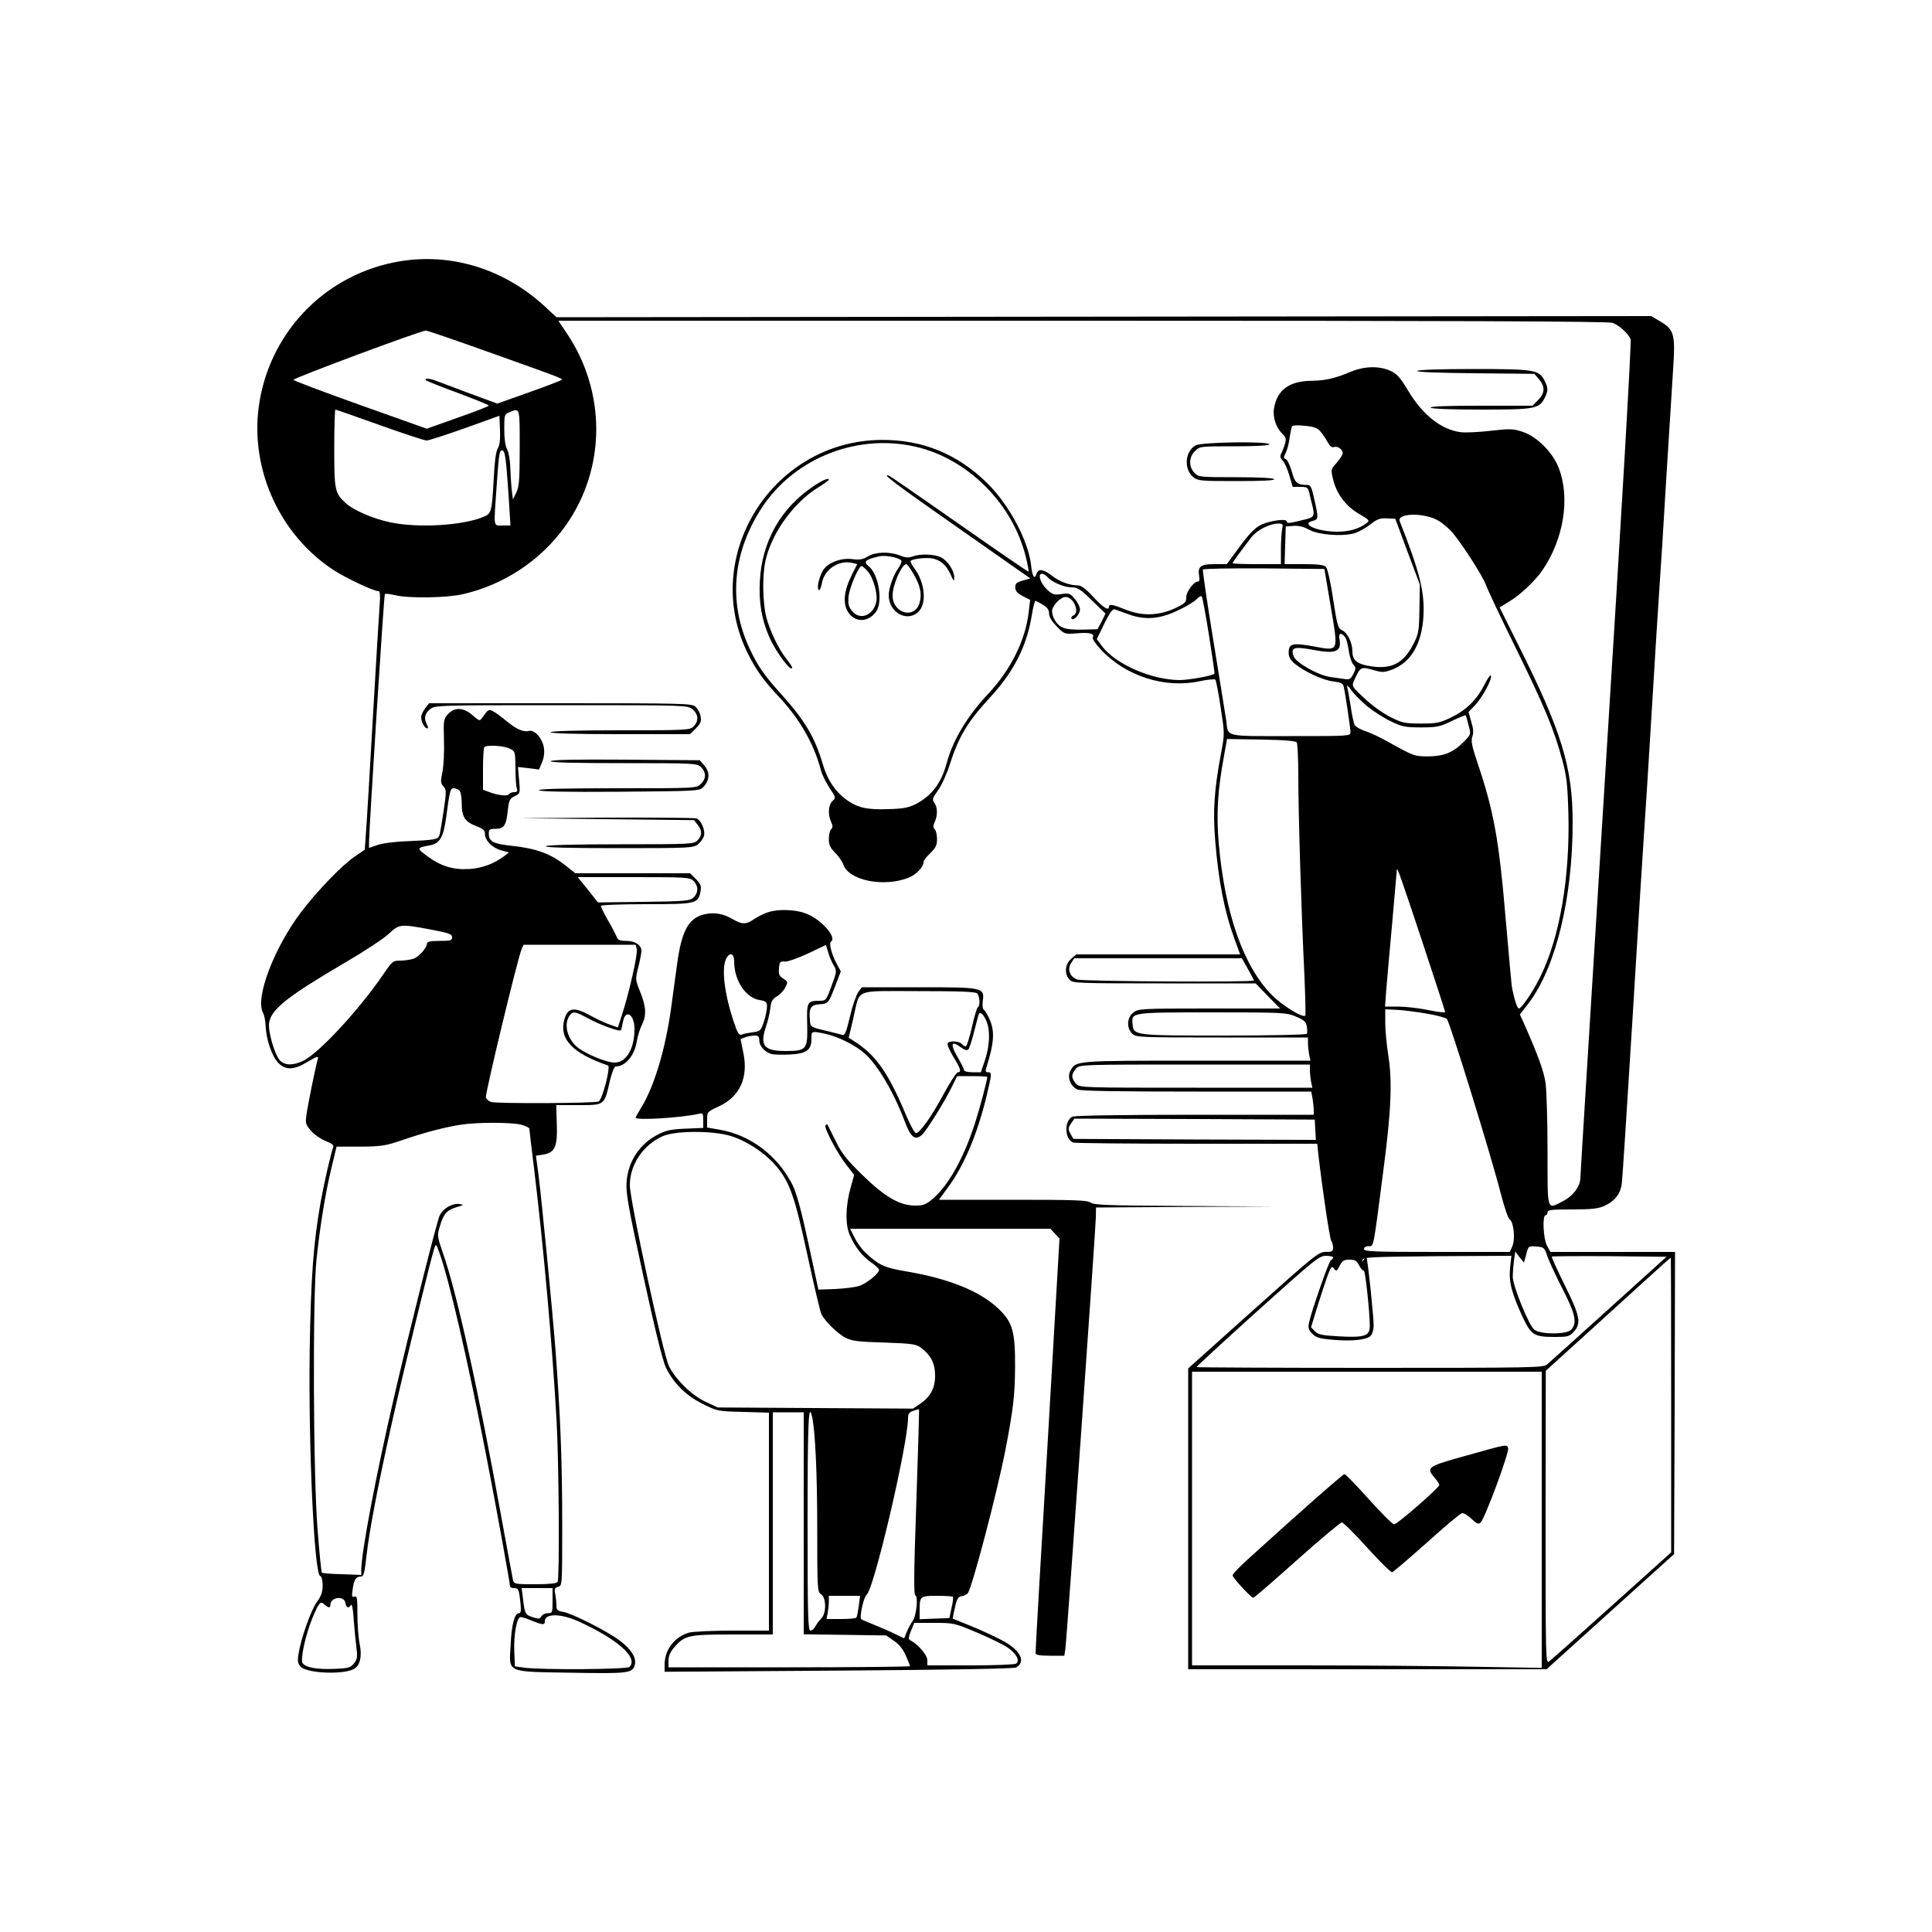 <?xml version="1.0" encoding="UTF-8" standalone="no"?> <svg xmlns="http://www.w3.org/2000/svg" width="1000pt" height="1000pt" viewBox="0 0 1000 1000" preserveAspectRatio="xMidYMid meet">  <g transform="translate(0,1000) scale(0.1,-0.1)" fill="#000000" stroke="none"> <path d="M2030 8640 c-366 -78 -641 -375 -691 -747 -43 -327 111 -663 388 -844 67 -43 207 -109 233 -109 7 0 9 -23 5 -72 -3 -40 -19 -302 -35 -583 -16 -280 -32 -549 -36 -597 l-6 -86 -54 -37 c-66 -45 -198 -183 -277 -288 -139 -184 -237 -443 -196 -518 7 -13 13 -44 14 -69 2 -68 33 -159 65 -191 39 -40 81 -38 154 6 43 26 56 30 52 17 -10 -30 -54 -245 -60 -294 -6 -42 -4 -49 24 -81 17 -20 51 -43 76 -53 31 -12 43 -22 39 -31 -13 -36 -46 -178 -65 -283 -38 -213 -51 -394 -57 -770 -7 -493 23 -1155 54 -1167 8 -3 13 -22 13 -49 0 -33 -7 -55 -30 -86 -31 -43 -83 -190 -95 -270 -6 -38 -4 -49 13 -66 33 -33 216 -41 273 -11 32 16 44 66 31 128 -7 32 -12 101 -12 155 0 85 -2 97 -16 92 -13 -5 -14 1 -8 42 7 48 17 62 44 62 12 0 18 23 27 108 15 131 56 347 129 677 59 265 207 873 222 914 8 24 10 23 25 -20 50 -135 146 -550 241 -1039 54 -277 126 -675 126 -692 0 -4 9 -8 20 -8 24 0 26 -6 34 -78 4 -40 2 -52 -8 -52 -23 0 -38 -59 -43 -165 -8 -146 -28 -137 315 -143 297 -5 316 -3 328 42 9 36 -20 81 -79 125 -64 48 -247 141 -293 148 -29 5 -34 10 -34 33 0 15 -3 42 -6 59 -6 27 -3 33 15 38 21 5 21 7 21 322 0 326 -9 559 -35 906 -17 217 -69 751 -88 907 l-13 96 38 6 c60 10 74 40 70 158 l-3 98 115 0 c136 0 134 -2 162 123 11 45 23 77 31 77 50 0 98 57 109 130 4 25 15 62 25 82 26 51 24 96 -7 173 -26 65 -26 66 -10 130 9 35 16 73 16 83 0 30 -32 52 -79 52 -34 0 -43 4 -50 23 -5 12 -25 51 -45 85 -20 35 -36 68 -36 73 0 5 101 9 234 9 260 0 270 2 282 67 5 27 1 37 -24 63 l-30 30 -297 0 -297 0 -57 45 c-72 56 -148 84 -271 97 -100 11 -120 22 -120 65 0 19 5 23 34 23 44 0 56 16 64 92 6 56 10 64 36 77 28 13 29 14 23 82 l-6 69 55 -6 54 -7 16 38 c10 25 13 51 9 76 -8 48 -48 93 -77 86 -29 -8 -66 9 -118 52 -25 21 -55 43 -67 49 -23 13 -27 10 -57 -33 -13 -18 -15 -18 -50 13 -47 41 -92 43 -127 6 -23 -25 -24 -31 -21 -136 2 -60 -2 -134 -8 -164 -10 -48 -10 -58 5 -74 16 -17 16 -26 1 -129 -9 -61 -19 -118 -22 -126 -8 -20 -26 -23 -164 -29 -65 -2 -133 -11 -157 -20 l-43 -15 0 32 c2 92 77 1277 82 1282 3 3 27 1 54 -6 74 -17 267 -14 352 6 212 49 403 176 528 352 212 297 214 697 3 1005 l-39 58 2714 0 c1894 0 2723 -3 2743 -11 34 -13 82 -56 93 -85 5 -13 -46 -893 -126 -2165 -73 -1179 -134 -2158 -134 -2175 0 -44 -38 -95 -90 -121 -85 -44 -80 -60 -80 260 0 155 -5 312 -10 350 -9 62 -37 139 -105 294 l-28 62 47 61 c140 187 226 543 226 934 0 284 -57 471 -280 915 l-98 197 52 32 c53 31 131 105 168 158 111 161 146 374 87 529 -30 82 -113 165 -188 190 -50 16 -64 17 -167 5 -61 -7 -130 -10 -153 -7 -101 13 -196 88 -272 214 -42 70 -59 89 -93 104 -58 26 -134 24 -204 -5 -83 -35 -133 -46 -204 -47 -116 -1 -179 -49 -194 -144 -7 -47 12 -101 45 -132 17 -16 19 -25 12 -50 -5 -18 -14 -40 -19 -50 -8 -14 -6 -23 8 -38 10 -11 25 -46 34 -77 l17 -58 39 0 c35 0 40 -3 46 -27 3 -16 10 -44 15 -63 15 -60 12 -67 -33 -78 -83 -21 -98 -23 -98 -11 0 17 -91 4 -138 -20 -27 -14 -60 -48 -106 -111 l-66 -90 -65 0 c-72 0 -87 -13 -78 -63 3 -17 1 -27 -6 -27 -22 0 -61 -52 -61 -82 0 -26 -7 -32 -57 -56 -85 -39 -170 -42 -255 -8 -70 28 -88 31 -88 16 0 -24 -29 -6 -81 50 -38 42 -63 60 -80 60 -43 0 -96 20 -134 50 -44 35 -71 38 -80 10 -10 -32 -22 -15 -28 43 -13 125 -113 314 -226 425 -155 153 -337 227 -551 225 -566 -6 -939 -608 -688 -1108 43 -86 83 -140 160 -222 107 -114 181 -242 217 -380 6 -23 27 -64 45 -92 33 -49 33 -50 15 -67 -22 -20 -25 -70 -7 -109 9 -19 9 -28 0 -37 -7 -7 -12 -29 -12 -51 0 -30 7 -45 32 -70 18 -18 37 -45 43 -62 28 -82 209 -119 338 -68 39 16 77 55 77 80 0 8 16 29 35 47 28 27 35 41 35 73 0 21 -5 44 -12 51 -9 9 -9 18 0 37 16 35 15 77 -2 100 -12 16 -10 24 19 64 18 25 45 84 60 131 48 150 93 224 213 354 121 132 187 263 213 424 6 39 15 72 18 72 3 0 21 -9 39 -20 23 -14 32 -27 32 -46 0 -17 14 -40 40 -67 40 -40 40 -40 104 -35 66 6 94 -2 82 -21 -4 -6 15 -34 41 -62 128 -138 331 -204 513 -165 41 9 77 12 81 8 3 -4 16 -68 27 -143 21 -137 21 -137 2 -239 -35 -186 -43 -297 -30 -452 17 -210 48 -367 100 -509 l29 -79 -424 0 -424 0 -27 -23 c-32 -28 -36 -78 -8 -108 16 -18 38 -19 490 -19 l473 0 63 -65 64 -65 -367 0 c-355 0 -367 -1 -393 -21 -33 -26 -36 -79 -6 -109 19 -19 33 -20 465 -20 l445 0 0 -29 c0 -16 3 -43 6 -60 l7 -31 -589 0 c-631 0 -624 0 -653 -51 -19 -33 -1 -81 35 -98 18 -8 199 -11 618 -11 l593 0 7 -37 c3 -21 6 -48 6 -60 l0 -23 -616 0 c-382 0 -622 -4 -634 -10 -43 -23 -40 -116 5 -134 9 -3 297 -6 640 -6 l623 0 6 -57 c21 -181 59 -439 67 -447 5 -6 9 -20 9 -33 0 -20 -5 -23 -39 -23 -36 0 -56 -16 -375 -302 l-336 -301 0 -779 0 -778 928 0 927 0 330 298 330 298 3 782 2 782 -322 0 -323 0 -17 31 c-20 34 -26 159 -8 159 6 0 10 7 10 15 0 13 21 15 128 15 102 0 135 4 168 19 52 24 82 62 88 114 4 23 28 409 56 857 27 448 54 883 60 965 6 83 24 368 40 635 16 267 34 555 40 640 6 85 22 337 35 560 14 223 30 474 35 558 12 182 6 206 -68 249 l-45 27 -2834 -3 -2833 -3 -59 55 c-221 204 -510 287 -791 227z m504 -464 c417 -149 384 -136 365 -146 -9 -5 -85 -34 -170 -64 l-155 -55 -144 53 c-80 30 -158 59 -173 65 -34 13 -65 15 -51 2 5 -4 80 -34 167 -66 86 -32 157 -61 157 -64 0 -4 -72 -32 -161 -63 l-160 -57 -343 122 c-188 67 -344 126 -347 131 -3 8 654 253 685 255 5 1 154 -50 330 -113z m-569 -376 c123 -44 232 -80 243 -80 11 0 100 29 199 64 l178 64 3 -74 c2 -51 -2 -80 -12 -96 -9 -15 -16 -67 -20 -148 -10 -180 -12 -188 -53 -205 -106 -45 -337 -59 -481 -29 -89 18 -195 64 -235 102 -54 51 -57 65 -57 282 0 110 3 200 6 200 3 0 106 -36 229 -80z m725 -116 c0 -166 -3 -202 -17 -232 l-18 -37 -7 55 c-3 30 -6 82 -7 115 -1 33 -8 73 -16 89 -10 18 -15 56 -15 105 0 75 1 77 28 88 54 21 52 27 52 -183z m4145 82 c11 -13 28 -37 37 -55 12 -21 22 -29 33 -25 18 7 45 -12 45 -32 0 -7 -14 -29 -31 -49 -31 -34 -31 -36 -19 -86 18 -75 65 -138 133 -178 55 -32 58 -36 40 -49 -38 -29 -89 -44 -152 -44 -103 0 -192 40 -126 56 30 8 30 13 8 111 -14 64 -19 75 -37 75 -52 0 -64 11 -80 70 -9 32 -23 61 -31 64 -12 4 -12 9 0 32 7 15 17 50 20 78 4 28 10 55 13 60 2 5 32 6 66 2 47 -4 65 -11 81 -30z m-2065 -86 c257 -72 473 -297 539 -560 10 -41 17 -77 15 -79 -2 -2 -162 108 -356 244 -194 136 -358 249 -365 252 -50 19 34 -44 359 -271 l371 -260 -39 -11 c-32 -9 -39 -15 -39 -35 0 -19 10 -30 38 -45 l39 -20 -7 -60 c-16 -145 -91 -299 -209 -425 -110 -117 -184 -241 -216 -360 -28 -104 -77 -168 -160 -212 -36 -18 -64 -24 -141 -26 -111 -4 -160 7 -217 48 -59 43 -99 102 -123 184 -42 141 -92 225 -211 358 -93 103 -125 149 -169 243 -109 235 -88 489 59 719 173 272 519 403 832 316z m-2149 -94 c4 -42 10 -128 14 -191 l7 -115 -41 0 c-49 0 -46 -17 -30 210 12 172 14 183 32 178 7 -3 14 -34 18 -82z m4824 -281 c24 -14 59 -44 78 -68 56 -69 154 -224 168 -264 7 -21 76 -168 155 -328 148 -301 199 -423 242 -585 21 -79 26 -125 30 -274 8 -326 -44 -634 -144 -839 -37 -76 -98 -167 -113 -167 -8 0 -25 53 -36 115 -2 17 -16 165 -30 330 -36 429 -62 574 -150 834 -27 81 -32 107 -24 129 7 20 5 42 -6 77 l-14 50 34 35 c37 39 89 134 82 153 -2 7 -18 -15 -34 -48 -41 -79 -94 -131 -173 -169 -58 -28 -75 -31 -155 -31 -82 0 -97 3 -157 33 -37 18 -96 60 -134 96 -67 62 -68 64 -56 92 33 73 35 74 97 57 51 -15 58 -14 100 1 100 39 155 134 163 282 6 122 -21 228 -123 486 -17 43 128 46 200 3z m-160 -160 l64 -170 -2 -126 c-2 -118 -4 -129 -32 -184 -53 -104 -120 -134 -240 -110 -54 11 -75 31 -75 73 0 45 -25 97 -54 110 -20 9 -25 25 -46 162 -13 89 -29 157 -37 166 -11 10 -41 14 -114 14 l-100 0 3 98 3 97 39 3 c28 2 53 -4 80 -19 48 -27 169 -37 233 -20 23 6 61 27 85 46 36 28 50 34 87 32 l43 -2 63 -170z m-649 114 c-3 -17 -6 -65 -6 -105 l0 -74 -125 0 c-69 0 -125 2 -125 5 0 5 41 61 97 134 29 37 93 70 137 71 27 0 28 -2 22 -31z m252 -399 c40 -240 44 -230 -92 -205 -108 19 -126 14 -126 -35 0 -19 10 -37 31 -55 50 -41 146 -86 200 -92 39 -5 50 -10 54 -27 9 -39 35 -216 35 -236 0 -20 -6 -20 -310 -20 -348 0 -322 -6 -333 80 -4 25 -33 209 -66 410 -33 200 -57 368 -55 372 3 5 146 7 317 6 l312 -3 33 -195z m-1467 154 c21 -26 86 -54 125 -54 31 0 46 -9 106 -68 l70 -68 -20 -41 -21 -40 -82 -2 c-92 -1 -118 9 -144 58 -8 17 -12 38 -8 48 11 31 46 63 69 63 42 0 75 -83 39 -96 -8 -4 -12 -10 -9 -16 9 -15 44 22 44 48 0 12 -12 37 -27 54 -24 29 -30 31 -69 25 -37 -5 -46 -3 -73 22 -35 32 -52 83 -28 83 8 0 20 -7 28 -16z m837 -304 c17 -107 30 -196 28 -197 -10 -11 -133 -33 -181 -33 -148 1 -338 85 -406 182 l-22 30 39 80 c28 57 43 78 54 74 8 -3 42 -15 75 -27 85 -30 163 -23 259 25 40 19 81 44 91 56 10 11 22 17 25 13 4 -5 21 -96 38 -203z m703 -6 c7 -8 16 -40 20 -71 4 -30 15 -63 23 -72 15 -16 15 -21 1 -49 -13 -26 -21 -31 -43 -27 -15 2 -47 7 -72 10 -64 8 -182 74 -194 108 -17 46 1 52 103 33 116 -22 146 -9 134 57 -6 30 8 35 28 11z m116 -360 c32 -26 87 -61 123 -78 58 -28 75 -31 155 -31 81 0 97 3 159 33 38 18 70 31 72 29 2 -1 9 -24 15 -50 13 -47 13 -47 -21 -83 -56 -58 -104 -78 -185 -79 -74 0 -75 0 -215 78 -36 20 -86 44 -113 53 -26 8 -51 23 -56 32 -4 10 -14 53 -20 97 -7 44 -15 89 -18 100 -2 11 7 4 21 -17 14 -20 52 -58 83 -84z m-365 -187 c4 -7 8 -84 8 -172 0 -195 16 -721 31 -1019 5 -120 8 -220 5 -223 -13 -13 -120 53 -173 107 -147 148 -244 425 -275 787 -13 152 -5 278 28 453 l15 85 177 -3 c124 -2 179 -7 184 -15z m-4073 -32 c28 -14 28 -16 29 -100 0 -47 3 -94 7 -105 5 -15 2 -20 -14 -20 -11 0 -23 -5 -27 -11 -7 -12 -60 -5 -106 13 l-28 10 0 108 c0 58 3 110 7 113 12 13 104 7 132 -8z m-261 -217 c7 -7 12 -37 12 -68 0 -68 16 -93 75 -116 35 -13 45 -22 45 -39 0 -35 37 -73 83 -86 l41 -11 -24 -19 c-53 -40 -115 -63 -182 -67 -83 -5 -147 15 -217 67 -56 42 -56 42 16 56 50 10 68 42 82 142 19 144 22 153 40 153 9 0 22 -5 29 -12z m4982 -777 c66 -199 120 -365 120 -369 0 -5 -39 0 -87 10 -49 10 -119 18 -156 18 l-68 0 6 83 c4 45 17 203 31 350 13 148 24 271 24 275 0 21 23 -45 130 -367z m-3770 309 c26 -26 25 -62 -1 -86 -19 -17 -41 -19 -258 -22 l-236 -3 -52 66 -53 65 290 0 c277 0 291 -1 310 -20z m-1362 -251 c96 -18 112 -24 112 -40 0 -17 -8 -19 -65 -19 -48 0 -65 -4 -65 -14 0 -21 -40 -67 -69 -78 -14 -5 -45 -10 -67 -10 -40 0 -43 -2 -90 -71 -125 -183 -329 -404 -413 -447 -51 -25 -95 -26 -121 0 -28 28 -64 153 -57 197 12 70 94 135 397 313 96 56 196 122 222 146 55 52 60 52 216 23z m1068 -103 c6 -24 -42 -234 -78 -343 l-20 -61 -40 14 c-23 8 -71 30 -107 50 -81 44 -113 38 -130 -23 -28 -101 41 -174 226 -238 15 -5 -28 -173 -48 -186 -16 -10 -521 -12 -556 -3 -12 3 -25 14 -28 24 -5 17 164 718 185 768 l10 22 290 0 290 0 6 -24z m3163 -101 c17 -30 31 -57 31 -60 0 -10 -888 -5 -914 5 -39 14 -53 53 -32 85 l16 25 434 0 434 0 31 -55z m929 -232 c51 -9 96 -21 101 -27 17 -22 228 -704 281 -911 17 -66 37 -123 44 -127 21 -12 30 -102 14 -138 l-13 -30 -377 0 c-329 0 -378 2 -378 15 0 9 9 15 24 15 27 0 23 -21 76 390 41 310 47 464 26 596 -9 56 -16 133 -16 171 l0 69 63 -3 c34 -2 104 -11 155 -20z m-4346 -23 c66 -36 166 -72 172 -62 2 4 7 24 11 45 12 65 58 38 59 -36 1 -104 -42 -177 -103 -177 -40 0 -143 42 -188 76 -58 44 -78 127 -42 171 16 19 29 17 91 -17z m3664 9 c43 -18 53 -27 58 -51 3 -17 3 -34 0 -39 -3 -5 -189 -9 -427 -9 -468 0 -470 0 -475 60 -6 60 -9 60 412 60 366 0 383 -1 432 -21z m74 -278 c0 -16 3 -43 6 -60 l7 -31 -602 0 c-588 0 -601 0 -621 20 -11 11 -20 29 -20 40 0 11 9 29 20 40 20 20 33 20 615 20 l595 0 0 -29z m28 -309 l3 -52 -628 2 -627 3 -15 26 c-13 24 -13 29 2 53 l18 26 622 -2 622 -3 3 -53z m-4112 27 c24 -6 44 -16 44 -21 0 -6 11 -101 25 -212 49 -407 93 -897 116 -1301 12 -227 16 -815 5 -833 -5 -8 -43 -12 -116 -12 -105 0 -110 1 -115 23 -3 12 -27 146 -55 297 -122 677 -237 1197 -309 1399 -28 82 -29 85 -14 135 19 64 36 83 87 98 37 11 39 12 14 16 -38 5 -87 -24 -103 -61 -17 -41 -155 -591 -234 -932 -95 -410 -171 -811 -171 -900 l0 -27 -99 4 c-55 1 -102 5 -105 8 -3 3 -13 102 -22 220 -23 276 -26 1204 -6 1400 18 170 46 346 78 476 l26 109 122 0 c110 1 130 4 216 33 112 39 230 70 309 81 84 13 256 12 307 0z m5314 -684 c10 -27 45 -103 79 -169 65 -126 75 -174 44 -208 -23 -26 -161 -26 -192 0 -28 23 -111 227 -111 273 0 20 3 57 6 83 l7 48 22 -29 23 -28 12 43 c11 43 11 43 52 40 40 -3 42 -5 58 -53z m-1110 -4 c0 -5 -5 -11 -11 -13 -10 -3 -99 -259 -114 -325 -5 -26 -2 -37 18 -57 20 -20 38 -25 110 -31 99 -8 170 0 192 21 8 9 15 32 15 52 0 50 -31 346 -37 352 -2 2 -9 -2 -14 -10 -9 -13 -10 -13 -6 0 3 13 56 15 387 18 l383 2 -7 -64 c-7 -73 9 -133 69 -261 41 -85 57 -95 161 -95 68 0 77 2 99 26 41 44 34 81 -46 242 -39 79 -69 145 -67 148 3 2 137 3 299 2 l295 -3 -299 -270 c-164 -148 -308 -278 -320 -288 -21 -16 -76 -17 -916 -17 -492 0 -896 2 -898 4 -2 1 140 132 314 289 297 267 321 287 356 287 20 0 37 -4 37 -9z m1750 -763 l0 -763 -306 -275 c-168 -151 -314 -281 -325 -289 -19 -13 -19 0 -19 745 l1 759 226 205 c124 113 253 230 287 261 91 83 131 118 134 119 1 0 2 -343 2 -762z m-1615 722 c9 -17 19 -28 24 -26 7 5 31 -213 31 -287 0 -52 -26 -61 -159 -54 -87 5 -108 9 -125 26 l-20 21 32 105 c18 58 42 130 53 161 19 49 22 53 34 38 11 -16 14 -15 29 14 14 27 22 32 51 32 28 0 37 -5 50 -30z m945 -1317 l0 -766 -347 6 c-190 4 -598 7 -905 7 l-558 0 0 760 0 760 905 0 905 0 0 -767z m-5120 -418 c0 -62 -1 -65 -25 -65 -13 0 -28 -7 -33 -16 -8 -14 -14 -15 -46 -4 -38 12 -40 17 -50 103 l-6 47 80 0 80 0 0 -65z m-1072 -12 c4 -25 16 -30 29 -10 5 7 11 -26 14 -78 4 -49 10 -115 14 -145 6 -47 4 -59 -13 -80 -18 -22 -29 -25 -99 -28 -92 -4 -152 7 -167 30 -12 20 15 145 51 233 34 81 41 90 63 70 20 -18 30 -19 30 -2 0 41 72 50 78 10z m1208 -96 c203 -93 309 -188 262 -235 -13 -13 -449 -16 -543 -4 l-50 7 -3 75 c-4 86 13 180 32 180 8 0 29 -6 47 -14 69 -28 79 -29 79 -7 0 41 84 40 176 -2z"></path> <path d="M4210 7483 c-169 -113 -266 -285 -277 -490 -6 -110 9 -199 49 -291 35 -79 118 -189 118 -156 0 3 -13 23 -29 43 -41 51 -87 148 -105 218 -18 71 -21 209 -5 285 29 140 137 295 263 378 37 23 66 44 66 46 0 13 -32 -1 -80 -33z"></path> <path d="M4492 7120 c-27 -16 -43 -19 -81 -14 -61 8 -133 -21 -154 -63 -20 -39 -30 -90 -19 -97 5 -3 12 13 16 35 12 72 89 123 159 105 l24 -6 -30 -60 c-39 -78 -45 -144 -18 -187 35 -56 103 -56 145 0 37 51 15 192 -37 236 -30 24 -20 34 51 51 32 8 98 -4 116 -20 5 -5 -1 -22 -13 -39 -27 -37 -51 -105 -51 -142 0 -90 97 -143 155 -84 43 42 32 151 -22 223 -14 18 -22 36 -19 39 11 11 82 19 114 12 42 -9 70 -34 93 -84 15 -34 18 -37 18 -15 1 35 -32 86 -68 105 -34 17 -107 20 -147 5 -21 -8 -37 -7 -66 5 -54 21 -126 19 -166 -5z m233 -85 c38 -64 48 -107 35 -154 -24 -88 -140 -57 -140 37 0 54 47 162 71 162 4 0 20 -20 34 -45z m-232 6 c29 -35 52 -120 42 -159 -17 -70 -86 -94 -125 -44 -18 21 -21 36 -18 74 5 47 52 158 68 158 4 0 19 -13 33 -29z"></path> <path d="M7590 2466 c-202 -56 -210 -61 -165 -114 14 -16 25 -34 25 -38 0 -14 -218 -204 -234 -204 -8 0 -67 59 -131 130 -64 72 -121 130 -126 130 -8 0 -223 -189 -496 -437 -46 -41 -83 -80 -83 -87 0 -13 96 -116 107 -116 5 0 106 88 226 195 120 107 225 195 232 195 8 0 67 -59 131 -130 65 -72 123 -129 130 -128 6 2 87 71 179 153 92 83 174 152 182 153 8 2 30 -11 49 -29 27 -26 36 -30 47 -20 21 16 151 367 143 386 -7 20 -3 21 -216 -39z"></path> <path d="M7335 8080 c-3 -6 109 -10 301 -12 l306 -3 24 -28 c32 -38 31 -72 -5 -108 l-29 -29 -267 0 c-175 0 -264 -3 -260 -10 4 -6 102 -10 261 -10 280 0 300 4 329 60 19 37 19 53 -1 91 -28 55 -54 59 -368 59 -171 0 -287 -4 -291 -10z"></path> <path d="M6189 7695 c-56 -30 -63 -125 -12 -165 24 -19 39 -20 225 -20 130 0 197 3 193 10 -4 6 -81 10 -199 10 -188 0 -193 1 -214 23 -30 32 -29 81 3 112 24 25 26 25 205 25 113 0 180 4 180 10 0 17 -349 12 -381 -5z"></path> <path d="M2201 6334 c-12 -15 -21 -35 -21 -46 0 -25 18 -58 31 -58 6 0 6 7 -1 19 -17 32 -12 58 16 80 26 21 34 21 679 21 645 0 653 0 679 -21 31 -25 34 -61 6 -89 -19 -19 -33 -20 -380 -20 -233 0 -360 -4 -360 -10 0 -6 127 -10 361 -10 l361 0 30 30 c25 26 29 36 24 63 -3 18 -16 40 -27 50 -20 16 -68 17 -699 17 l-679 0 -20 -26z"></path> <path d="M2850 6060 c0 -7 124 -10 378 -10 367 0 379 -1 400 -20 28 -27 28 -61 -1 -88 -23 -22 -26 -22 -430 -22 -273 0 -407 -3 -407 -10 0 -7 135 -10 415 -8 399 3 415 4 434 23 34 34 37 77 8 111 l-25 29 -386 3 c-261 2 -386 -1 -386 -8z"></path> <path d="M3138 5760 l454 -5 19 -24 c24 -30 24 -56 -1 -81 -19 -19 -33 -20 -399 -20 -243 0 -382 -4 -386 -10 -4 -7 124 -10 378 -10 368 0 385 1 410 20 13 11 28 31 31 45 7 29 -15 79 -39 89 -9 3 -220 5 -468 4 l-452 -3 453 -5z"></path> <path d="M3969 5276 c-20 -7 -50 -22 -67 -34 -38 -27 -61 -28 -107 -1 -50 30 -98 38 -147 27 -83 -18 -120 -85 -143 -256 -8 -59 -22 -161 -31 -227 -29 -212 -87 -407 -154 -516 -16 -27 -30 -51 -30 -54 0 -15 235 -1 328 20 20 5 22 2 22 -34 l0 -39 -92 -4 c-75 -3 -103 -9 -144 -31 -94 -48 -154 -140 -161 -247 -4 -55 10 -133 87 -485 59 -273 100 -438 116 -472 40 -83 105 -147 192 -190 74 -37 78 -38 209 -41 l133 -4 0 -564 0 -564 -187 0 c-104 0 -205 -5 -225 -10 -76 -21 -128 -89 -128 -166 l0 -37 900 6 c581 4 906 10 919 16 55 30 21 93 -77 143 -37 20 -108 52 -159 73 l-92 37 6 32 c14 68 20 81 40 84 12 2 26 9 32 15 22 27 151 517 195 742 41 213 49 283 50 430 1 184 -13 232 -87 302 -95 90 -253 154 -474 192 -115 19 -143 32 -211 95 -19 17 -45 52 -58 79 l-24 47 518 0 519 0 23 -25 24 -25 -62 -1068 c-35 -587 -63 -1073 -62 -1079 0 -9 22 -13 75 -13 l74 0 5 33 c7 40 156 2163 158 2234 l1 53 456 3 456 2 -460 3 c-386 2 -463 5 -479 17 -17 13 -82 15 -403 15 l-383 0 46 63 c84 114 151 272 200 472 28 118 29 125 8 125 -12 0 -15 6 -9 23 41 130 45 190 16 253 -10 23 -23 44 -29 48 -6 3 -8 23 -5 45 9 70 3 71 -333 71 l-293 0 -18 -24 c-10 -13 -30 -69 -43 -125 -19 -81 -27 -101 -39 -98 -9 3 -38 10 -66 17 -102 24 -100 23 -103 59 -6 63 4 80 50 83 46 3 46 4 84 102 l26 68 -20 37 c-26 47 -43 109 -31 117 31 19 -40 105 -116 140 -57 27 -156 32 -216 10z m347 -274 c16 -28 15 -32 -12 -105 -28 -76 -29 -77 -64 -77 -62 0 -65 -7 -62 -124 3 -129 -3 -136 -113 -136 -112 0 -134 29 -99 130 8 24 18 65 21 90 4 37 11 49 33 62 16 9 36 30 44 46 15 29 15 31 -10 47 -21 13 -25 23 -22 53 3 34 6 37 31 35 15 -1 68 18 120 42 l92 44 12 -39 c6 -22 19 -52 29 -68z m-516 21 c0 -98 60 -188 131 -199 34 -6 39 -10 39 -34 0 -15 -7 -50 -16 -78 -16 -47 -18 -50 -58 -55 -22 -3 -48 -8 -57 -12 -14 -5 -22 8 -43 72 -48 146 -62 274 -37 322 19 35 41 26 41 -16z m1258 -165 c14 -14 16 -64 3 -72 -5 -3 -18 -48 -30 -101 -12 -52 -26 -97 -31 -100 -4 -3 -13 2 -20 10 -14 17 -66 20 -75 5 -4 -6 10 -37 29 -69 38 -62 44 -81 24 -81 -7 0 -39 -49 -71 -108 -63 -118 -126 -207 -146 -207 -7 0 -29 41 -50 90 -94 225 -158 315 -272 387 l-26 17 24 102 c36 155 -3 139 336 139 215 0 296 -3 305 -12z m48 -144 c20 -48 17 -124 -7 -199 l-22 -65 -43 0 c-25 0 -44 5 -44 11 0 6 -16 37 -35 70 -38 65 -31 85 17 49 19 -14 33 -19 40 -12 5 5 18 45 29 88 11 44 22 85 24 92 7 19 25 4 41 -34z m-834 -65 c66 -14 155 -59 203 -101 67 -59 151 -200 209 -355 30 -80 53 -98 88 -67 24 22 118 173 155 249 l27 55 78 0 c43 0 78 -2 78 -4 0 -17 -37 -156 -62 -235 -59 -184 -137 -324 -219 -395 -36 -31 -50 -36 -92 -36 -80 0 -156 44 -272 157 -83 81 -108 112 -140 178 -22 44 -41 82 -42 84 -2 2 -6 1 -10 -3 -11 -10 62 -148 109 -207 l39 -50 -17 -62 c-28 -97 -30 -196 -5 -251 27 -62 64 -108 111 -141 22 -15 40 -32 40 -38 0 -19 -68 -73 -106 -84 -21 -6 -77 -13 -123 -15 l-85 -3 -52 241 c-37 172 -61 258 -82 301 -77 152 -218 259 -379 286 l-63 11 0 41 c0 39 1 41 60 68 110 51 155 150 127 280 l-14 69 24 9 c13 5 35 9 49 9 19 0 24 -5 24 -25 0 -30 30 -62 65 -71 14 -3 56 -4 94 -2 85 4 111 23 111 80 0 43 -1 42 72 27z m-489 -529 c79 -24 172 -85 227 -147 77 -87 103 -162 170 -473 34 -157 66 -293 72 -303 20 -38 83 -99 122 -120 35 -18 64 -22 203 -26 143 -5 165 -8 190 -27 51 -38 73 -81 73 -144 0 -66 -24 -110 -80 -148 l-34 -23 -505 3 -506 3 -62 29 c-72 33 -157 116 -191 186 -30 63 -202 858 -202 935 0 107 68 208 170 254 64 29 260 30 353 1z m960 -1895 c-13 -365 -14 -480 -5 -483 16 -5 4 -111 -14 -132 -7 -9 -20 -32 -29 -53 l-15 -37 -48 23 c-26 13 -74 34 -107 47 -33 13 -63 26 -67 29 -11 10 12 115 28 127 38 30 214 780 214 916 0 20 7 29 28 36 15 5 28 9 29 8 1 -1 -5 -217 -14 -481z m-583 -109 l0 -575 213 -3 214 -3 40 -28 c28 -19 48 -45 62 -77 12 -27 21 -51 21 -54 0 -3 -281 -6 -625 -6 l-625 0 0 35 c0 24 9 45 32 71 53 60 73 64 303 64 l205 0 0 575 0 575 80 0 80 0 0 -574z m44 547 c16 -78 26 -291 26 -580 0 -312 1 -323 20 -335 27 -17 28 -99 1 -125 -10 -10 -24 -28 -30 -40 -6 -13 -18 -23 -26 -23 -13 0 -15 75 -15 565 0 517 5 629 24 538z m241 -975 c-4 -29 -9 -56 -12 -60 -2 -5 -38 -8 -80 -8 l-75 0 6 31 c3 17 6 44 6 60 l0 29 81 0 81 0 -7 -52z m487 47 c3 -3 0 -29 -7 -58 l-11 -52 -77 -3 -77 -3 0 45 c0 74 2 76 89 76 43 0 80 -2 83 -5z m127 -186 c66 -28 138 -63 160 -79 44 -32 61 -67 40 -81 -8 -5 -114 -9 -236 -9 l-223 0 0 26 c0 26 -44 79 -83 101 -17 9 -17 12 -2 51 l17 42 103 0 c102 0 106 -1 224 -51z"></path> </g> </svg> 